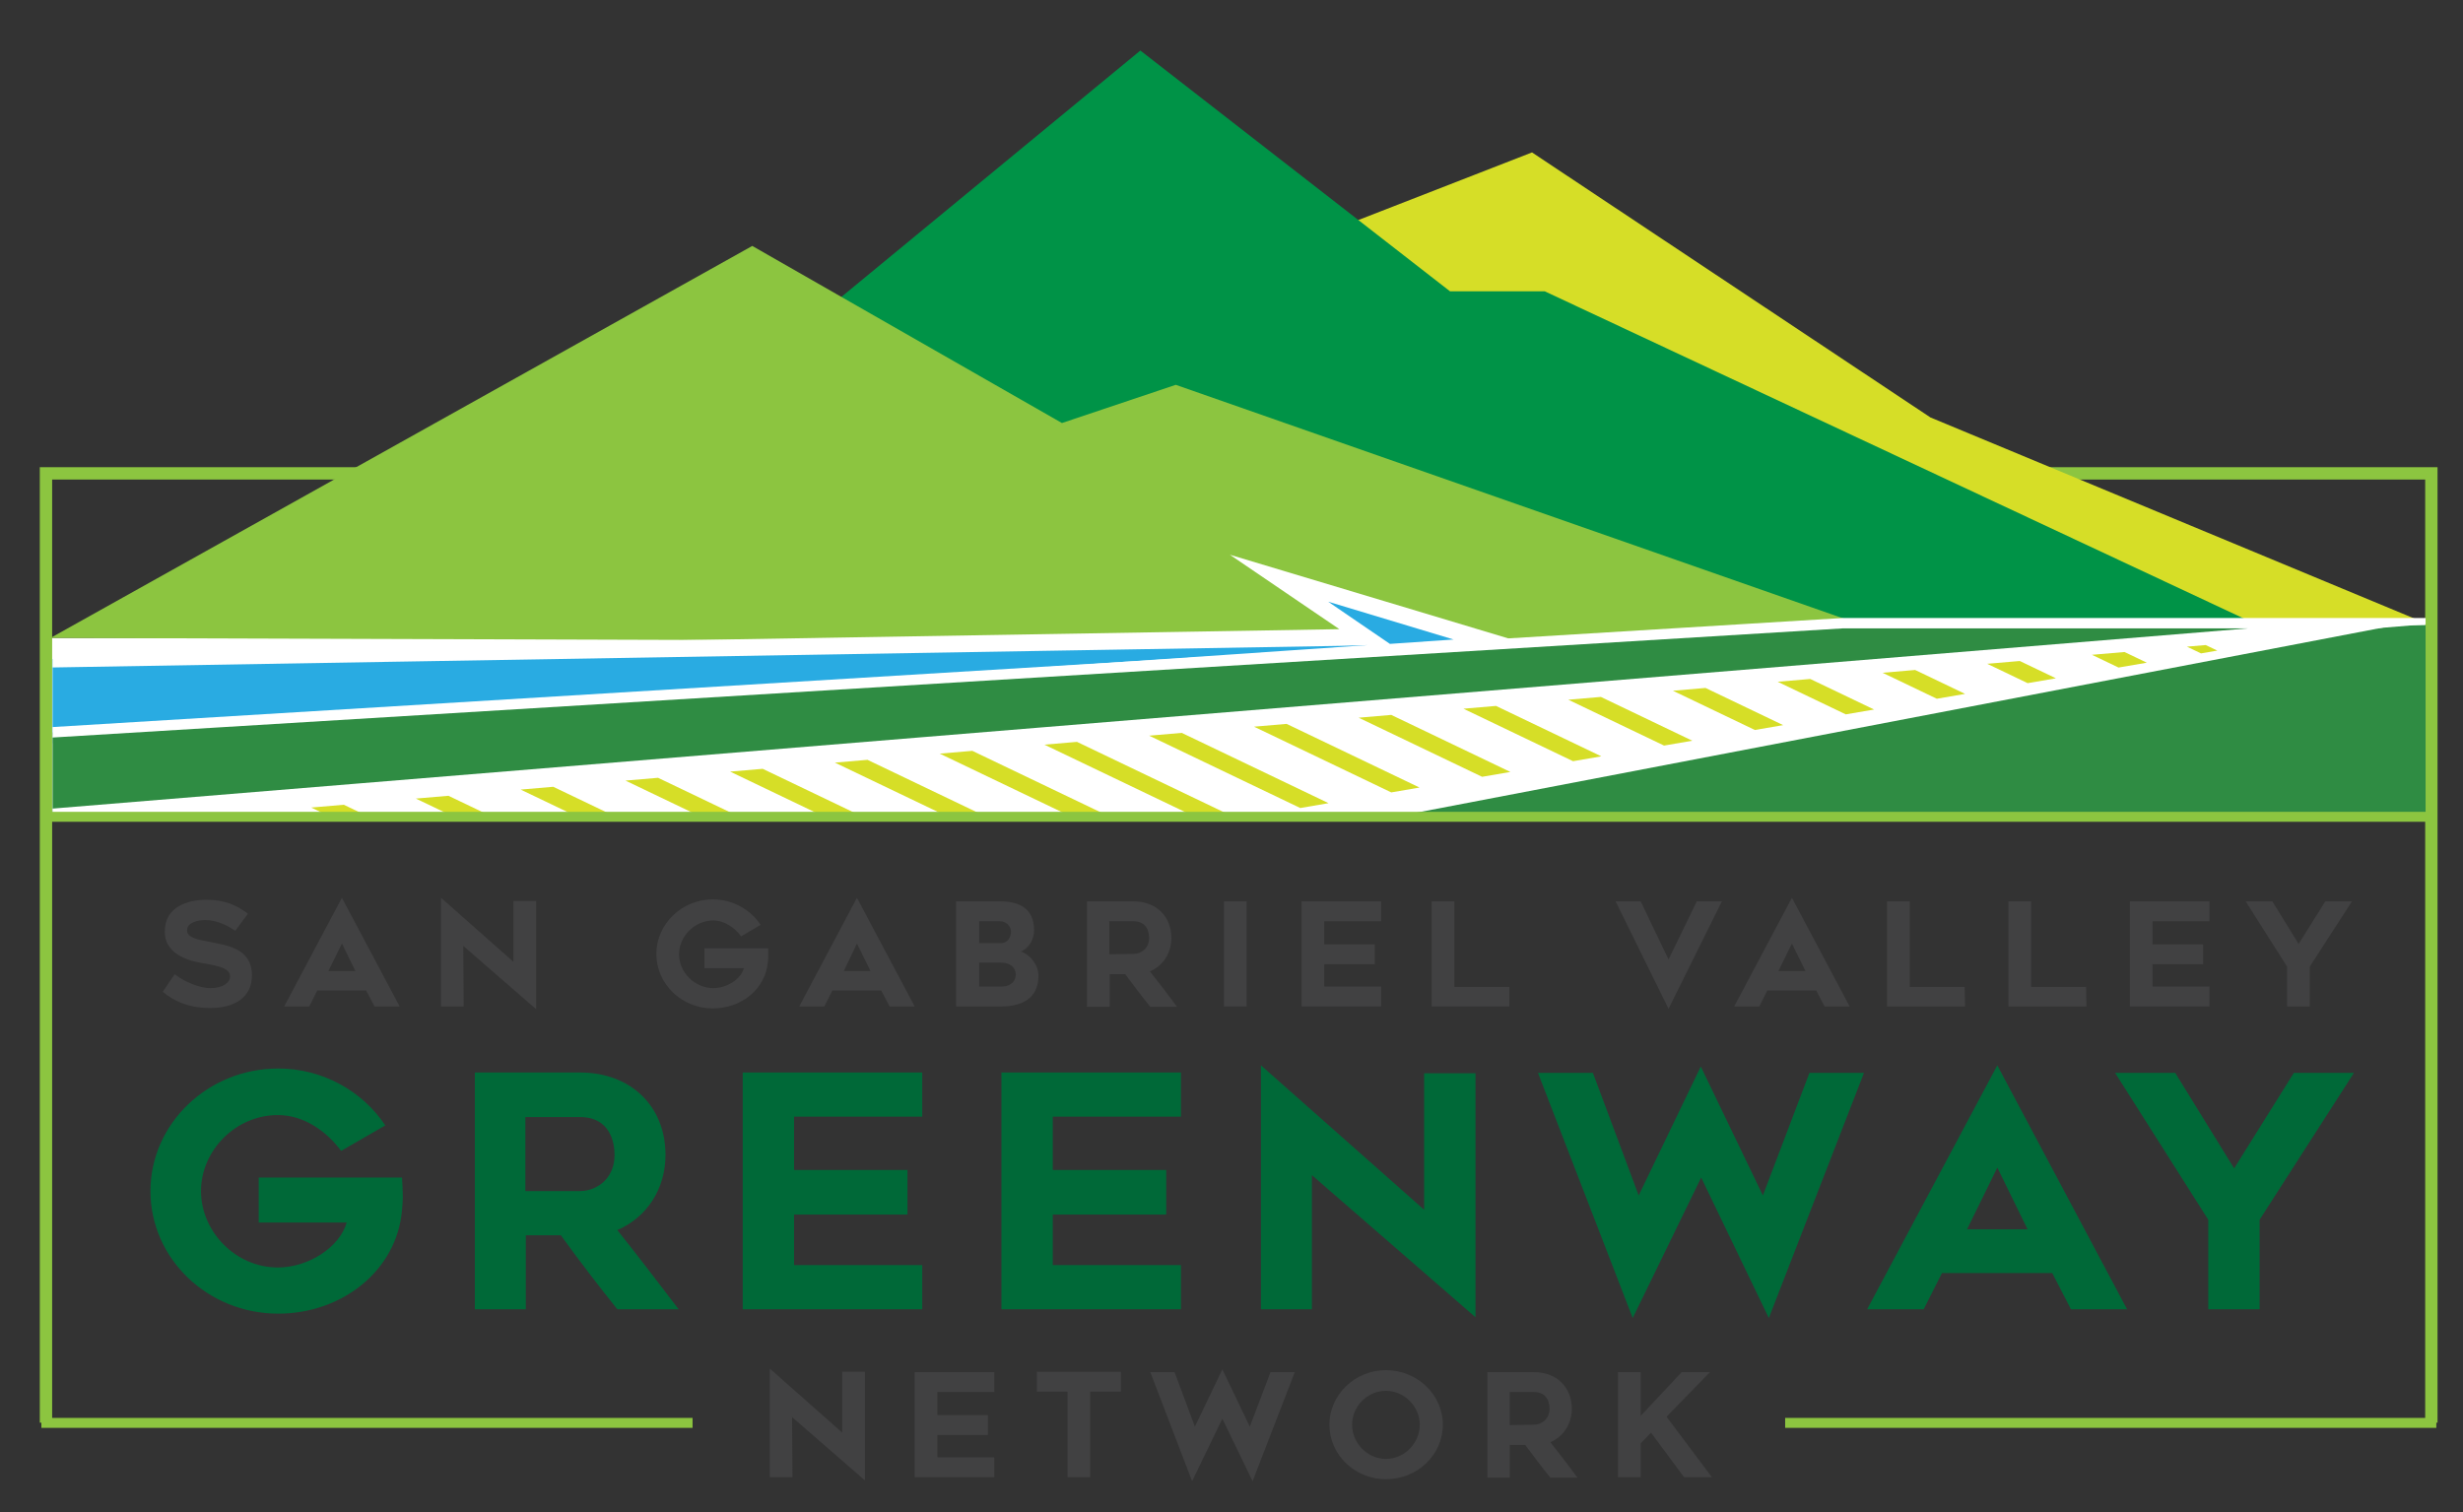 <?xml version="1.0" encoding="UTF-8"?> <svg xmlns="http://www.w3.org/2000/svg" xmlns:xlink="http://www.w3.org/1999/xlink" version="1.1" id="Layer_1" x="0px" y="0px" viewBox="0 0 618.8 380" style="enable-background:new 0 0 618.8 380;" xml:space="preserve"><rect x="0" y="0" width="618.8" height="380" fill="#333333" stroke="none"/> <style type="text/css"> .st0{fill:#FFFFFF;} .st1{fill:#8CC540;} .st2{fill:#D6DE27;} .st3{fill:#009347;} .st4{clip-path:url(#SVGID_2_);} .st5{clip-path:url(#SVGID_4_);} .st6{fill:none;stroke:#D6DE27;stroke-width:4.168;stroke-miterlimit:10;} .st7{clip-path:url(#SVGID_6_);fill:none;stroke:#C5BA2F;stroke-width:2.403;stroke-miterlimit:10;} .st8{clip-path:url(#SVGID_8_);fill:none;stroke:#C5BA2F;stroke-width:2.403;stroke-miterlimit:10;} .st9{clip-path:url(#SVGID_10_);fill:none;stroke:#D6DE27;stroke-width:2.403;stroke-miterlimit:10;} .st10{fill:#2F8C43;} .st11{fill:#29ABE2;} .st12{fill:none;stroke:#8CC540;stroke-width:2.482;stroke-miterlimit:10;} .st13{fill:#414142;} .st14{fill:#006938;} </style> <g id="Layer_2_1_"> </g> <g id="Layer_1_1_"> <polygon class="st0" points="610.9,205.2 12.9,205.2 12.9,160.3 538.5,160.3 545.5,156.3 610.9,156.3 "></polygon> <polygon class="st1" points="612.4,357.5 609.3,357.5 609.3,120.5 13.1,120.5 13.1,357.5 10,357.5 10,117.4 612.4,117.4 "></polygon> <polygon class="st2" points="70.5,157.2 203.1,109.1 384.9,38.3 485,104.9 608.2,156.1 603.3,156.3 604,157.6 "></polygon> <polygon class="st3" points="110.2,158 286.5,12.7 364.3,73.2 388.1,73.2 566.9,156.9 "></polygon> <polygon class="st1" points="12.7,160.3 189,61.8 266.8,106.3 295.4,96.7 481.4,161.8 "></polygon> <g> <g> <defs> <rect id="SVGID_1_" x="13.2" y="118.9" width="596.2" height="86.3"></rect> </defs> <clipPath id="SVGID_2_"> <use xlink:href="#SVGID_1_" style="overflow:visible;"></use> </clipPath> <g class="st4"> <g> <g> <defs> <polygon id="SVGID_3_" points="-251.4,231.2 49.7,250.6 576.2,160.2 "></polygon> </defs> <clipPath id="SVGID_4_"> <use xlink:href="#SVGID_3_" style="overflow:visible;"></use> </clipPath> <g class="st5"> <line class="st6" x1="-199.1" y1="112.4" x2="204.3" y2="305.6"></line> <line class="st6" x1="-168.1" y1="112.4" x2="235.3" y2="305.6"></line> <line class="st6" x1="-137.1" y1="112.4" x2="266.4" y2="305.6"></line> <line class="st6" x1="-106" y1="112.4" x2="297.4" y2="305.6"></line> <line class="st6" x1="-75" y1="112.4" x2="328.4" y2="305.6"></line> <line class="st6" x1="-44" y1="112.4" x2="359.5" y2="305.6"></line> <line class="st6" x1="-12.9" y1="112.4" x2="390.5" y2="305.6"></line> <line class="st6" x1="18.1" y1="112.4" x2="421.5" y2="305.6"></line> <line class="st6" x1="49.1" y1="112.4" x2="452.6" y2="305.6"></line> <line class="st6" x1="80.2" y1="112.4" x2="483.6" y2="305.6"></line> <line class="st6" x1="111.2" y1="112.4" x2="514.6" y2="305.6"></line> <line class="st6" x1="142.2" y1="112.4" x2="545.7" y2="305.6"></line> <line class="st6" x1="173.3" y1="112.4" x2="576.7" y2="305.6"></line> <line class="st6" x1="204.3" y1="112.4" x2="607.7" y2="305.6"></line> <line class="st6" x1="235.3" y1="112.4" x2="638.8" y2="305.6"></line> <line class="st6" x1="266.4" y1="112.4" x2="669.8" y2="305.6"></line> <line class="st6" x1="297.4" y1="112.4" x2="700.8" y2="305.6"></line> <line class="st6" x1="328.4" y1="112.4" x2="731.9" y2="305.6"></line> <line class="st6" x1="359.5" y1="112.4" x2="762.9" y2="305.6"></line> <line class="st6" x1="390.5" y1="112.4" x2="793.9" y2="305.6"></line> <line class="st6" x1="421.5" y1="112.4" x2="825" y2="305.6"></line> </g> </g> <g> <defs> <polygon id="SVGID_5_" points="-251.4,231.2 49.7,250.6 576.2,160.2 "></polygon> </defs> <clipPath id="SVGID_6_"> <use xlink:href="#SVGID_5_" style="overflow:visible;"></use> </clipPath> <path class="st7" d="M820,305.6"></path> </g> <g> <defs> <polygon id="SVGID_7_" points="-251.4,231.2 49.7,250.6 576.2,160.2 "></polygon> </defs> <clipPath id="SVGID_8_"> <use xlink:href="#SVGID_7_" style="overflow:visible;"></use> </clipPath> <path class="st8" d="M416.6,112.4"></path> </g> <g> <defs> <polygon id="SVGID_9_" points="-251.4,231.2 49.7,250.6 576.2,160.2 "></polygon> </defs> <clipPath id="SVGID_10_"> <use xlink:href="#SVGID_9_" style="overflow:visible;"></use> </clipPath> <line class="st9" x1="447.6" y1="112.4" x2="851.1" y2="305.6"></line> </g> </g> <polygon class="st10" points="-81.7,360.2 87.1,255.7 601.8,157.1 721.7,157.1 724.5,235.7 "></polygon> <g> <polygon class="st11" points="-140.6,168.2 343,160 321.3,145.3 376.7,161.9 -105.4,194.9 "></polygon> <path class="st0" d="M333.7,151.2l31.5,9.5l-16,1.1l-10.4-7.1L333.7,151.2 M343.7,162.1l-448.4,30.7l-29.8-22.6l471.1-7.9 L343.7,162.1 M309,139.4l27.5,18.7l-483.1,8.1L-106,197l494.2-33.8L309,139.4L309,139.4z"></path> </g> <g> <polygon class="st10" points="-176,195.6 463,156.6 596.6,156.6 -179.7,220.4 "></polygon> <path class="st0" d="M564.8,157.9l-743,61l3.3-22.1L463,157.9H564.8 M628.4,155.3H462.9l-640.1,39l-4.1,27.5L628.4,155.3 L628.4,155.3z"></path> </g> </g> </g> </g> <path class="st12" d="M611.5,119"></path> <path class="st12" d="M611.5,355.9"></path> <g> <path class="st13" d="M52.9,248.3c3.1,0,4.9-1.4,4.9-2.9c0-2.1-2.8-2.6-5.9-3.2c-3.3-0.5-10.5-1.8-10.5-8.1c0-6.3,5.8-8,10.5-8 c4.6,0,7.6,1.4,10.4,3.5l-3.2,4.3c-2.3-1.6-4.9-2.7-7.5-2.7c-1.7,0-4.6,0.5-4.6,2.6c0,1.9,2.9,2.3,5.2,2.8 c4.3,0.9,11.1,1.4,11.1,8.5c0,5.5-4.3,8.2-10.5,8.2c-5.7,0-9.5-2-11.9-4.1l3-4.4C46,246.5,49.9,248.3,52.9,248.3z"></path> <path class="st13" d="M85.9,225.6l14.5,27.3h-6.3l-2.1-4H79.7l-2,4h-6.3L85.9,225.6z M89.3,244l-3.4-6.9l-3.4,6.9H89.3z"></path> <path class="st13" d="M116.5,252.9h-5.7v-27.3l18.2,16.1v-15.3h5.7v27.2l-18.3-15.9L116.5,252.9L116.5,252.9z"></path> <path class="st13" d="M193,240.3c0,0.5,0,1-0.1,1.5c-0.6,6.8-6.7,11.6-13.8,11.6c-7.8,0-14.2-6.1-14.2-13.7 c0-7.5,6.4-13.7,14.2-13.7c4.9,0,9.4,2.5,12,6.4l-4.9,2.9c-1.6-2.2-4.2-4-7-4c-4.7,0-8.6,4-8.6,8.5s3.9,8.5,8.6,8.5 c3.4,0,6.9-2.2,7.7-5H177v-5h16C193,238.9,193,239.7,193,240.3z"></path> <path class="st13" d="M215.3,225.6l14.5,27.3h-6.3l-2.1-4h-12.3l-2,4h-6.3L215.3,225.6z M218.7,244l-3.4-6.9L212,244H218.7z"></path> <path class="st13" d="M256.5,239.1c2.3,0.8,4.4,3.3,4.4,6.1c0,5.9-4.5,7.7-9.3,7.7h-11.4v-26.4h11c5.1,0,8.6,1.9,8.6,7.3 C259.8,236.2,258.4,238.3,256.5,239.1z M251.3,237c2,0,2.7-1.6,2.7-2.9s-1.2-2.6-2.7-2.6H246v5.5H251.3z M255.2,244.9 c0-1.6-1.2-3-3.7-3H246v6h5.7C254,247.9,255.2,246.5,255.2,244.9z"></path> <path class="st13" d="M273.1,252.9v-26.4h11.7c5.7,0,9.5,3.8,9.5,9.2c0,3.8-2.1,7-5.4,8.4c2.3,2.9,4.7,6,6.8,8.9H289 c-2.2-2.7-4.2-5.4-6.3-8.2h-3.9v8.2h-5.7V252.9z M284.8,239.7c1.8,0,3.9-1.3,3.9-4c0-1.4-0.5-4.2-3.9-4.2h-6.1v8.3L284.8,239.7 L284.8,239.7z"></path> <path class="st13" d="M307.5,252.9v-26.4h5.7v26.4H307.5z"></path> <path class="st13" d="M332.7,237.3h12.7v5h-12.7v5.6H347v5h-20v-26.4h20v5h-14.3V237.3z"></path> <path class="st13" d="M379.3,252.9h-19.6v-26.4h5.7V248h13.8v4.9H379.3z"></path> <path class="st13" d="M419.2,253.5l-13.3-27h6.3l7,14.6l7.1-14.6h6.3L419.2,253.5z"></path> <path class="st13" d="M450.2,225.6l14.5,27.3h-6.3l-2.1-4H444l-2,4h-6.3L450.2,225.6z M453.6,244l-3.4-6.9l-3.4,6.9H453.6z"></path> <path class="st13" d="M493.7,252.9h-19.6v-26.4h5.7V248h13.8L493.7,252.9L493.7,252.9z"></path> <path class="st13" d="M524.2,252.9h-19.6v-26.4h5.7V248h13.8L524.2,252.9L524.2,252.9z"></path> <path class="st13" d="M540.8,237.3h12.7v5h-12.7v5.6h14.3v5h-20v-26.4h20v5h-14.3V237.3z"></path> <path class="st13" d="M580.3,242.9v10h-5.7v-10l-10.4-16.4h6.7l6.6,10.7l6.7-10.7h6.7L580.3,242.9z"></path> </g> <g> <polygon class="st1" points="612.1,358.8 448.5,358.8 448.5,356.3 609.6,356.3 609.6,206.5 12.8,206.5 12.8,356.3 174,356.3 174,358.8 10.4,358.8 10.4,204 612.1,204 "></polygon> </g> <g> <path class="st14" d="M101.2,300.7c0,1.1-0.1,2.2-0.2,3.4c-1.3,15.2-15.1,26-31.1,26c-17.7,0-32.1-13.8-32.1-30.8 c0-16.9,14.4-30.8,32.1-30.8c11.1,0,21.1,5.6,26.9,14.3l-11.1,6.4c-3.7-5-9.4-9-15.9-9c-10.6,0-19.3,8.9-19.3,19.1 s8.7,19.2,19.3,19.2c7.6,0,15.5-5,17.3-11.3H65v-11.3h36C101.1,297.5,101.2,299.4,101.2,300.7z"></path> <path class="st14" d="M119.3,329v-59.5h26.4c12.8,0,21.5,8.5,21.5,20.7c0,8.6-4.7,15.7-12.1,18.9c5.1,6.4,10.6,13.6,15.4,19.9 h-15.4c-4.9-6.1-9.4-12-14.2-18.6h-8.8V329H119.3z M145.7,299.3c4,0,8.7-2.9,8.7-9.1c0-3.1-1.1-9.5-8.7-9.5H132v18.6H145.7z"></path> <path class="st14" d="M199.5,294H228v11.2h-28.5v12.7h32.2V329h-45.1v-59.5h45.1v11.1h-32.2V294z"></path> <path class="st14" d="M264.5,294H293v11.2h-28.5v12.7h32.2V329h-45.1v-59.5h45.1v11.1h-32.2V294z"></path> <path class="st14" d="M329.6,329h-12.8v-61.3l41,36.3v-34.3h12.9V331l-41.1-35.7V329z"></path> <path class="st14" d="M444.4,331.2l-17-35.3l-17.2,35.3l-23.8-61.6h13.8l11.5,30.8l15.6-32.4l15.6,32.4l11.7-30.8h13.7 L444.4,331.2z"></path> <path class="st14" d="M501.8,267.7l32.6,61.3h-14.1l-4.7-9.1h-27.7l-4.6,9.1h-14.2L501.8,267.7z M509.4,308.9l-7.6-15.5l-7.6,15.5 H509.4z"></path> <path class="st14" d="M567.7,306.5V329h-12.9v-22.5l-23.4-36.9h15.1l14.8,24l15-24h15.1L567.7,306.5z"></path> </g> <g> <path class="st13" d="M199.1,371.2h-5.7v-27.3l18.2,16.1v-15.3h5.7V372L199,356.1L199.1,371.2L199.1,371.2z"></path> <path class="st13" d="M235.5,355.6h12.7v5h-12.7v5.6h14.3v5h-20v-26.4h20v5h-14.3V355.6z"></path> <path class="st13" d="M273.9,349.7v21.5h-5.7v-21.5h-7.7v-5h21.1v5H273.9z"></path> <path class="st13" d="M314.7,372.2l-7.6-15.7l-7.6,15.7L289,344.8h6.1l5.1,13.7l6.9-14.4l6.9,14.4l5.2-13.7h6.1L314.7,372.2z"></path> <path class="st13" d="M334,358c0-7.5,6.4-13.7,14.2-13.7c7.9,0,14.3,6.2,14.3,13.7c0,7.6-6.4,13.7-14.3,13.7 C340.4,371.7,334,365.6,334,358z M339.7,358c0,4.6,3.8,8.6,8.5,8.6s8.5-4,8.5-8.6c0-4.5-3.8-8.5-8.5-8.5S339.7,353.4,339.7,358z"></path> <path class="st13" d="M373.7,371.2v-26.4h11.7c5.7,0,9.5,3.8,9.5,9.2c0,3.8-2.1,7-5.4,8.4c2.3,2.9,4.7,6,6.8,8.9h-6.8 c-2.2-2.7-4.2-5.4-6.3-8.2h-3.9v8.2h-5.6V371.2z M385.4,358c1.8,0,3.9-1.3,3.9-4c0-1.4-0.5-4.2-3.9-4.2h-6.1v8.3L385.4,358 L385.4,358z"></path> <path class="st13" d="M412.2,371.2h-5.7v-26.4h5.7v11l10.3-11h7.1L418.7,356l11.4,15.2h-7l-8.3-11.2l-2.6,2.7L412.2,371.2 L412.2,371.2z"></path> </g> </g> </svg> 